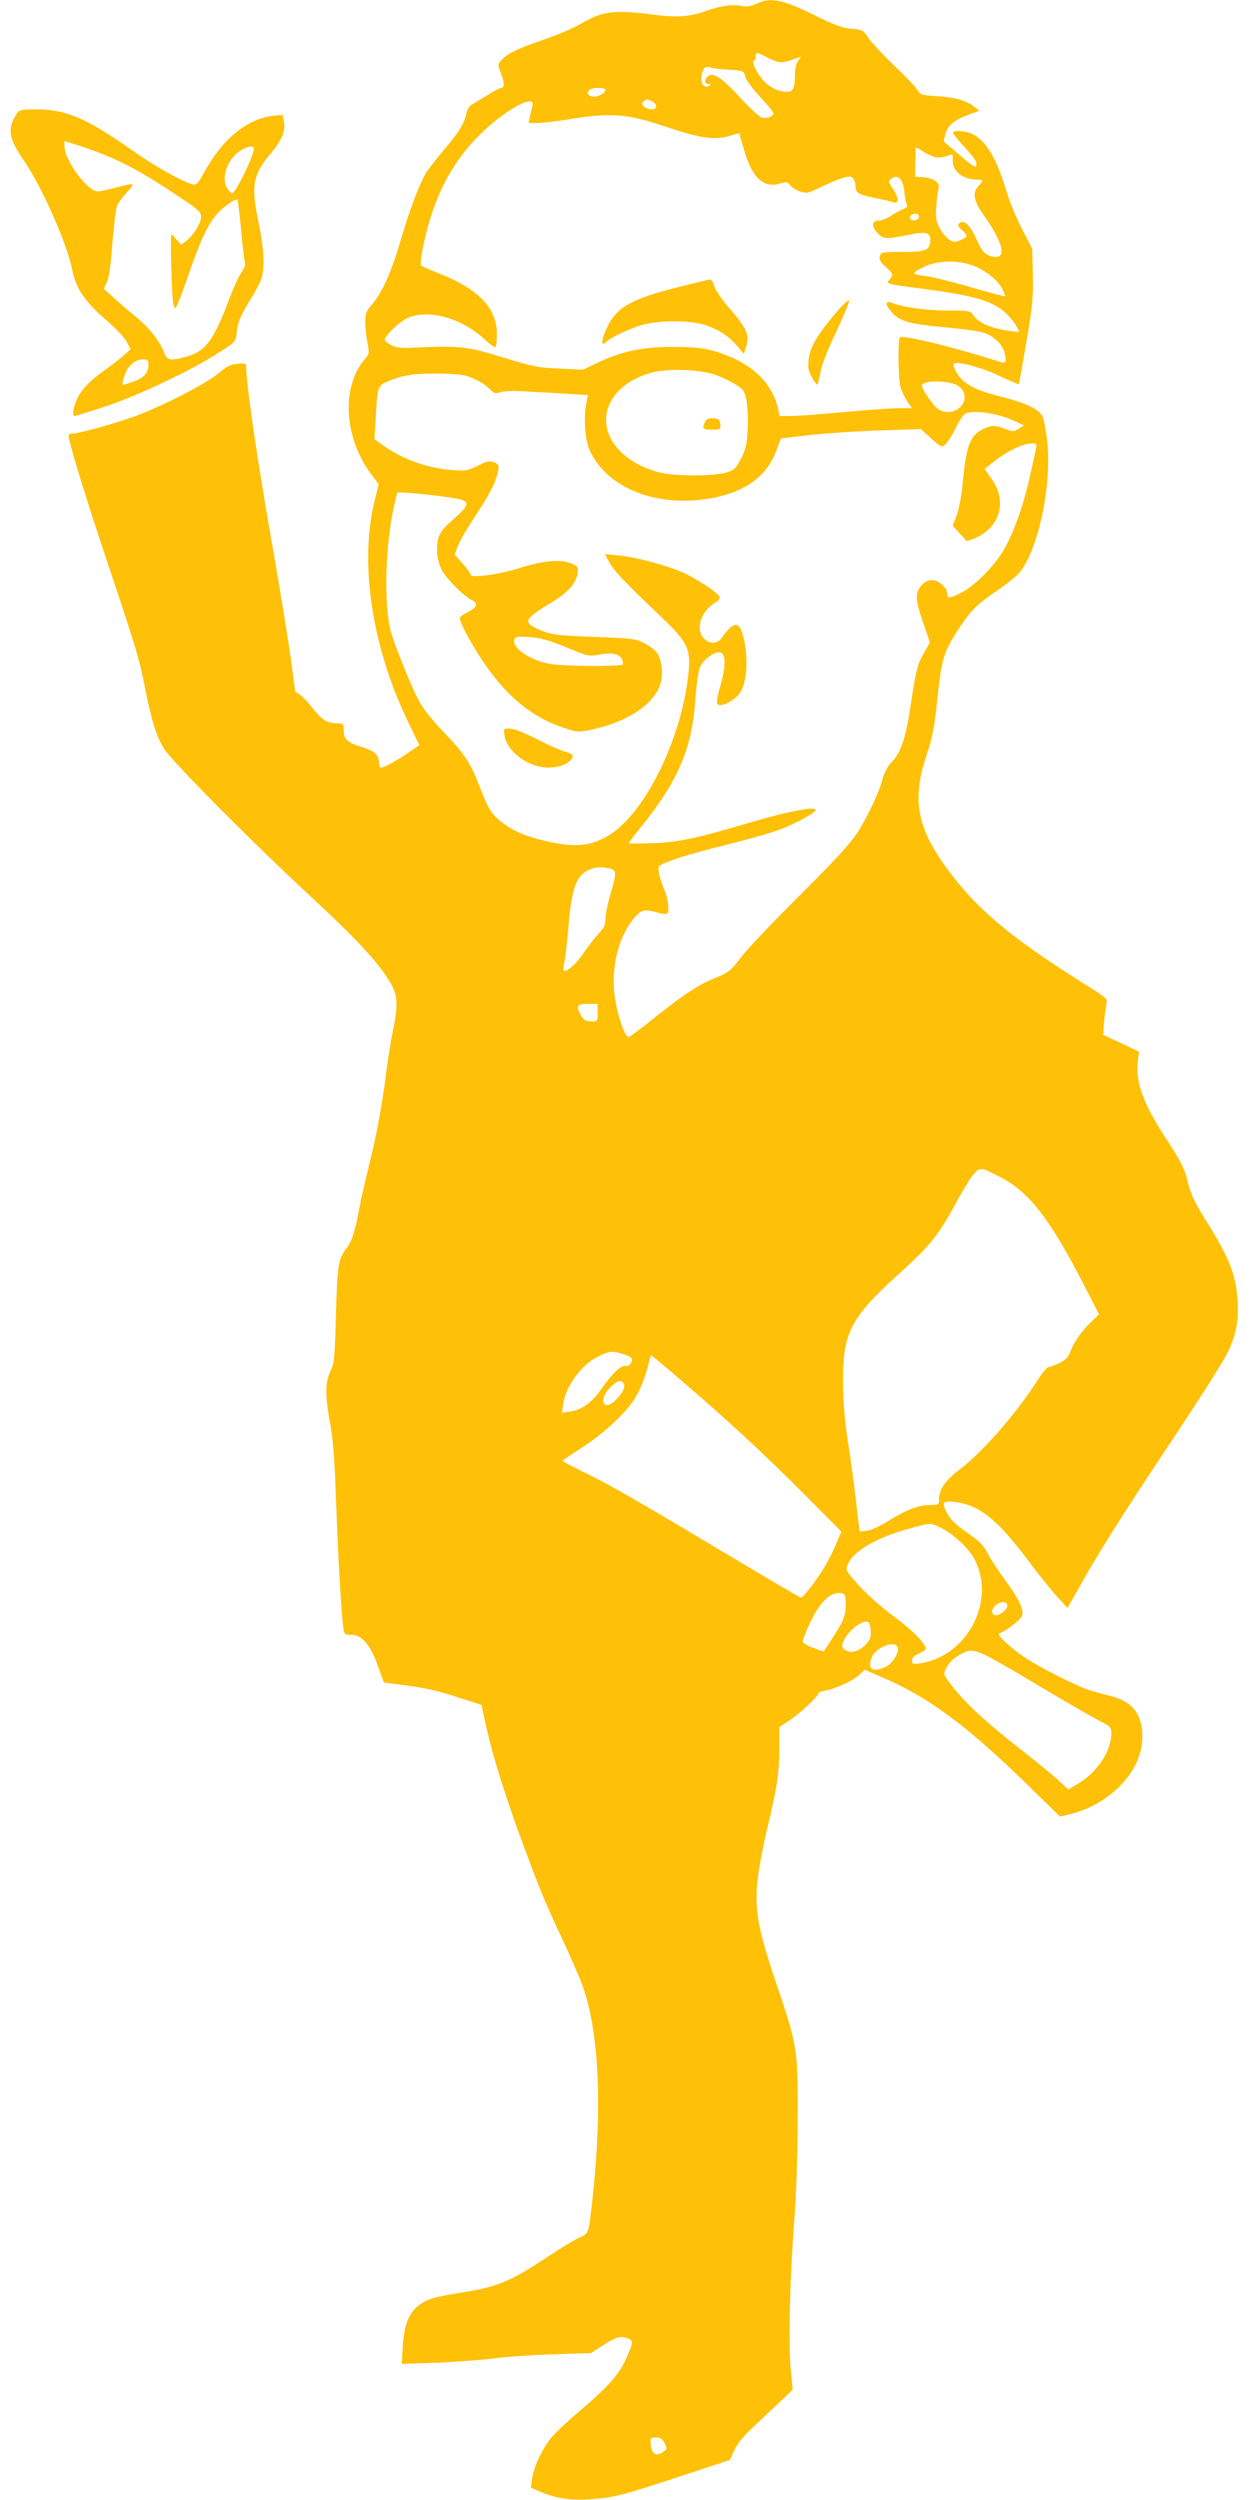 <?xml version="1.0" standalone="no"?>
<!DOCTYPE svg PUBLIC "-//W3C//DTD SVG 20010904//EN"
 "http://www.w3.org/TR/2001/REC-SVG-20010904/DTD/svg10.dtd">
<svg version="1.0" xmlns="http://www.w3.org/2000/svg"
 width="640pt" height="1280pt" viewBox="0 0 640 1280"
 preserveAspectRatio="xMidYMid meet">
<g transform="translate(0,1280) scale(0.1,-0.1)"
fill="#ffc107" stroke="none">
<path d="M3873 12781 c-32 -15 -50 -17 -79 -11 -41 9 -103 1 -172 -24 -90 -32
-151 -37 -277 -21 -207 26 -259 19 -375 -49 -34 -20 -121 -57 -192 -81 -131
-45 -180 -69 -213 -105 -17 -19 -17 -22 -1 -63 20 -52 20 -77 2 -77 -7 0 -40
-17 -72 -38 -33 -20 -68 -42 -79 -48 -11 -6 -22 -24 -26 -40 -10 -53 -39 -101
-111 -185 -39 -46 -82 -101 -95 -122 -34 -54 -85 -188 -133 -352 -47 -160 -93
-262 -144 -322 -31 -35 -36 -48 -36 -90 0 -28 5 -75 11 -106 11 -54 11 -57
-15 -88 -121 -144 -104 -405 38 -592 l35 -46 -19 -77 c-82 -318 -17 -755 169
-1139 l58 -120 -61 -42 c-67 -45 -119 -73 -136 -73 -5 0 -10 13 -10 28 0 37
-24 58 -84 76 -76 23 -96 41 -96 84 0 37 -1 38 -40 39 -50 2 -74 19 -125 84
-32 42 -67 73 -82 74 -1 0 -11 74 -23 165 -12 91 -53 341 -90 555 -82 462
-140 860 -140 957 0 7 -18 9 -46 5 -35 -3 -56 -14 -92 -46 -54 -47 -253 -152
-404 -212 -99 -39 -309 -99 -349 -99 -18 0 -20 -4 -14 -32 18 -81 86 -300 195
-628 149 -444 164 -495 195 -655 32 -160 57 -238 96 -300 42 -66 453 -480 740
-746 241 -223 352 -342 414 -444 42 -70 45 -115 16 -256 -11 -52 -24 -137 -31
-189 -21 -174 -50 -333 -89 -490 -21 -85 -44 -186 -51 -225 -18 -103 -38 -170
-61 -199 -47 -60 -52 -89 -59 -346 -6 -223 -8 -249 -28 -290 -28 -57 -28 -124
-2 -266 15 -78 23 -187 30 -384 10 -284 27 -583 37 -657 5 -41 7 -43 40 -43
55 0 98 -49 136 -155 l32 -89 90 -12 c128 -17 178 -28 301 -68 l109 -35 27
-123 c33 -146 97 -350 183 -583 92 -248 116 -305 201 -487 42 -89 89 -198 105
-240 85 -231 104 -618 54 -1083 -22 -197 -19 -189 -68 -211 -23 -10 -94 -53
-157 -95 -199 -132 -264 -159 -460 -189 -71 -11 -147 -28 -167 -39 -81 -41
-113 -104 -121 -235 l-5 -89 179 6 c98 4 231 14 294 22 63 8 201 18 305 21
l190 6 53 34 c74 48 95 55 132 43 35 -13 35 -17 -10 -117 -34 -73 -93 -139
-240 -263 -59 -50 -124 -112 -144 -138 -46 -61 -84 -145 -92 -203 l-6 -45 51
-22 c77 -33 155 -44 256 -37 117 8 160 19 460 118 l252 83 23 50 c15 33 48 74
98 120 41 39 103 97 138 130 l63 60 -11 110 c-12 133 -4 460 19 760 10 131 17
341 17 520 1 357 0 367 -110 691 -99 293 -115 392 -91 561 9 65 31 174 48 243
46 189 59 274 59 396 l0 111 53 35 c54 36 147 123 147 138 0 4 17 11 38 15 52
9 142 51 173 81 l26 25 92 -40 c239 -102 439 -252 757 -564 l151 -148 49 12
c200 47 362 211 372 376 8 124 -43 199 -156 228 -37 9 -89 24 -116 32 -61 19
-253 116 -328 166 -73 49 -146 117 -132 123 40 17 106 68 115 88 15 32 -12 88
-92 196 -32 44 -69 101 -83 129 -20 39 -42 61 -103 103 -54 37 -85 66 -101 96
-34 60 -26 71 42 61 122 -16 214 -91 368 -296 54 -73 123 -158 151 -189 l53
-57 64 114 c93 167 228 381 488 771 127 191 247 380 266 420 45 91 60 170 52
273 -9 132 -43 216 -159 402 -57 91 -80 138 -92 188 -18 79 -36 115 -120 244
-113 172 -153 285 -139 391 l6 45 -92 44 -92 43 5 67 c3 36 9 78 12 92 6 24 0
30 -87 85 -375 234 -554 379 -699 567 -183 236 -215 381 -135 620 30 89 40
140 56 294 22 205 31 235 113 360 58 88 94 123 199 194 48 32 98 74 112 92 96
126 163 454 137 674 -6 53 -17 108 -24 122 -16 34 -85 68 -201 97 -119 30
-173 54 -210 90 -29 30 -51 73 -41 82 15 15 146 -21 233 -63 52 -25 96 -44 98
-42 2 1 19 98 39 215 32 187 36 230 33 346 l-3 132 -51 99 c-29 55 -64 141
-79 190 -54 179 -109 270 -182 301 -38 16 -93 18 -93 4 0 -6 27 -40 60 -75 56
-61 69 -83 54 -98 -4 -4 -41 24 -83 61 -42 36 -77 67 -78 67 -1 1 2 17 7 36
13 47 43 73 114 100 l60 22 -28 22 c-39 31 -96 46 -193 53 -73 4 -82 7 -94 29
-7 14 -61 70 -119 126 -59 56 -119 121 -134 143 -25 39 -30 42 -87 47 -47 4
-88 19 -194 72 -158 78 -220 90 -292 56z m57 -276 c57 -29 73 -30 129 -10 l42
14 -16 -22 c-8 -12 -15 -42 -15 -67 0 -73 -8 -90 -41 -90 -46 0 -93 24 -127
66 -34 41 -57 94 -41 94 5 0 9 9 9 20 0 25 1 25 60 -5z m-198 -62 c75 -5 77
-6 83 -34 4 -17 37 -63 76 -104 38 -41 69 -79 69 -85 0 -17 -38 -30 -62 -21
-13 5 -63 51 -111 104 -92 100 -136 129 -162 107 -20 -17 -19 -40 3 -40 14 0
15 -2 2 -10 -33 -20 -53 36 -29 82 8 15 16 18 32 13 12 -4 57 -10 99 -12z
m-632 -102 c0 -22 -57 -46 -79 -32 -27 17 -4 41 39 41 22 0 40 -4 40 -9z m241
-61 c26 -15 24 -40 -3 -40 -33 1 -60 24 -46 38 15 15 24 15 49 2z m-615 -22
c-4 -13 -9 -38 -13 -55 l-6 -33 44 0 c23 0 101 9 173 21 203 33 292 26 485
-40 175 -59 251 -70 326 -47 27 8 49 14 50 13 0 -1 11 -38 24 -82 40 -144 100
-200 184 -175 35 10 41 9 53 -9 8 -10 30 -25 50 -31 32 -11 41 -9 97 17 114
55 155 67 172 53 8 -7 15 -25 15 -40 0 -38 15 -47 101 -64 41 -8 82 -17 91
-21 31 -12 31 21 2 65 -27 41 -28 43 -9 56 33 24 59 -3 65 -67 3 -30 9 -60 13
-67 6 -8 0 -15 -18 -22 -14 -5 -42 -21 -63 -35 -20 -14 -49 -25 -64 -25 -36 0
-38 -31 -3 -65 29 -30 44 -30 153 -8 96 20 118 13 115 -33 -4 -46 -25 -54
-144 -54 -101 0 -108 -1 -114 -21 -6 -17 1 -29 29 -55 41 -37 42 -41 20 -65
-20 -23 -19 -23 181 -49 264 -35 357 -64 423 -131 35 -36 68 -89 55 -89 -5 0
-37 5 -72 10 -75 13 -135 41 -157 75 -16 24 -20 25 -129 25 -108 0 -229 16
-287 39 -37 14 -38 -6 -3 -47 39 -46 93 -62 266 -77 87 -8 177 -20 200 -27 57
-16 106 -64 114 -111 9 -46 6 -50 -31 -38 -220 71 -485 136 -506 124 -12 -6
-9 -212 2 -254 6 -20 21 -53 35 -73 l24 -36 -67 0 c-37 0 -164 -9 -282 -20
-118 -11 -240 -20 -271 -20 l-57 0 -11 48 c-35 137 -154 239 -341 289 -46 12
-103 17 -195 17 -153 0 -263 -23 -383 -80 l-77 -37 -120 6 c-109 4 -136 10
-290 57 -183 57 -224 61 -455 50 -67 -3 -92 0 -117 13 -18 10 -33 22 -33 27 0
20 76 94 115 111 108 50 285 -1 402 -114 24 -22 46 -38 50 -34 4 4 7 35 7 70
-1 130 -94 227 -296 307 -46 18 -87 36 -91 40 -11 10 15 145 49 250 56 179
144 321 272 441 125 117 266 189 248 127z m2063 -263 c15 -3 40 -1 55 5 36 13
35 14 34 -19 -2 -59 52 -101 130 -101 27 0 28 -5 2 -32 -33 -35 -25 -76 26
-149 104 -146 121 -231 44 -212 -38 9 -51 23 -81 89 -30 69 -64 101 -86 82
-12 -9 -10 -15 11 -35 33 -30 33 -35 -5 -52 -28 -12 -35 -12 -58 1 -14 9 -36
35 -49 59 -20 38 -23 54 -18 114 3 39 8 80 12 92 8 28 -28 52 -82 56 l-39 2 1
70 c1 39 2 73 3 77 1 4 17 -3 36 -17 20 -13 48 -26 64 -30z m-84 -306 c0 -8
-10 -15 -22 -17 -25 -4 -33 22 -10 31 18 8 32 2 32 -14z m278 -249 c63 -24
128 -76 150 -122 9 -18 15 -34 13 -35 -2 -2 -81 19 -177 47 -96 28 -200 53
-231 57 -32 3 -58 10 -58 15 0 5 24 20 53 33 68 32 172 34 250 5z m-1333 -555
c30 -9 78 -31 107 -48 48 -28 53 -35 64 -82 6 -29 10 -95 7 -147 -3 -80 -8
-104 -33 -154 -27 -53 -35 -60 -75 -73 -70 -21 -281 -20 -355 3 -80 24 -128
50 -176 93 -165 149 -82 363 164 419 76 17 220 12 297 -11z m-1224 -24 c29
-12 64 -35 79 -51 24 -25 30 -27 57 -18 17 6 69 8 126 4 53 -3 148 -8 210 -12
l112 -7 -7 -36 c-16 -72 -8 -193 15 -244 80 -180 304 -282 559 -257 212 22
345 107 398 253 l23 62 143 17 c79 9 241 20 359 24 l215 7 53 -48 c52 -47 53
-47 74 -29 11 11 34 47 51 82 16 35 39 68 50 74 36 19 155 4 231 -29 l69 -31
-27 -17 c-25 -16 -29 -16 -69 -1 -54 20 -70 20 -114 -1 -65 -31 -86 -85 -103
-266 -6 -70 -19 -139 -31 -173 l-21 -56 33 -36 c19 -20 35 -39 36 -41 1 -2 17
2 35 9 137 54 179 191 95 308 l-36 51 60 47 c63 48 141 84 184 84 21 0 25 -4
20 -22 -2 -13 -16 -77 -31 -143 -32 -145 -79 -281 -130 -372 -46 -84 -151
-191 -221 -227 -63 -31 -73 -32 -73 -6 0 31 -44 70 -78 70 -17 0 -37 -9 -50
-23 -38 -40 -37 -75 3 -190 l36 -106 -30 -53 c-35 -61 -42 -93 -70 -279 -24
-159 -49 -233 -95 -280 -20 -21 -38 -53 -46 -84 -18 -71 -81 -203 -136 -287
-33 -50 -128 -152 -295 -318 -135 -135 -270 -276 -298 -315 -46 -62 -60 -73
-117 -97 -95 -38 -160 -80 -312 -200 -74 -60 -139 -108 -143 -108 -23 0 -67
142 -75 239 -12 141 30 288 106 374 35 40 47 43 115 25 24 -7 47 -9 51 -6 13
14 5 77 -15 123 -12 27 -24 65 -27 85 -6 37 -6 37 47 58 66 26 147 49 354 101
88 22 192 53 232 69 76 31 158 76 168 92 15 25 -129 -1 -320 -57 -286 -85
-375 -104 -507 -110 -71 -3 -128 -3 -128 0 0 4 30 44 67 89 185 230 257 399
273 645 5 73 16 148 24 167 15 36 67 76 97 76 35 0 38 -63 9 -165 -24 -85 -25
-105 -4 -105 31 0 84 33 104 64 39 64 43 202 9 309 -19 57 -49 49 -102 -27
-41 -59 -124 -11 -114 65 6 44 37 89 77 112 18 11 27 23 24 32 -9 22 -133 102
-202 130 -90 36 -231 73 -314 81 l-71 7 24 -44 c24 -44 87 -109 271 -284 121
-115 143 -157 135 -258 -25 -327 -210 -720 -396 -845 -102 -68 -196 -76 -370
-30 -93 24 -161 58 -215 108 -35 32 -50 60 -84 147 -53 138 -77 176 -195 300
-66 69 -107 123 -130 170 -40 79 -120 279 -136 340 -34 126 -30 406 9 605 11
55 22 103 25 106 6 6 206 -14 293 -29 82 -15 81 -30 -7 -108 -74 -65 -84 -87
-83 -168 0 -24 10 -63 22 -88 22 -45 115 -139 157 -158 33 -15 25 -39 -20 -60
-21 -10 -40 -23 -43 -30 -2 -7 16 -51 42 -97 141 -255 292 -400 486 -465 75
-25 80 -25 145 -11 196 41 338 141 359 253 9 48 -1 112 -23 142 -11 14 -40 37
-66 49 -42 22 -65 24 -254 31 -177 7 -216 11 -265 30 -31 12 -62 28 -68 37
-18 21 6 44 107 105 91 55 131 99 140 152 5 34 3 37 -33 52 -54 23 -144 15
-269 -25 -102 -32 -245 -51 -245 -33 0 6 -19 31 -41 57 l-41 47 17 45 c9 25
52 98 95 162 74 112 106 178 112 232 2 19 -3 26 -24 34 -22 8 -38 4 -83 -19
-52 -26 -61 -27 -137 -21 -123 10 -252 57 -347 126 l-44 32 7 112 c8 153 11
161 57 181 75 34 141 44 269 42 105 -2 133 -6 176 -26z m2482 -38 c38 -28 41
-75 8 -108 -31 -31 -83 -33 -119 -5 -22 18 -77 99 -77 115 0 30 146 29 188 -2z
m-2009 -1337 c112 -47 115 -47 173 -37 79 14 118 -3 118 -50 0 -13 -303 -11
-376 2 -103 19 -196 84 -180 126 5 13 20 15 79 11 56 -4 97 -16 186 -52z m220
-1132 c39 -8 39 -22 6 -134 -14 -46 -25 -101 -25 -123 0 -32 -7 -47 -34 -76
-19 -20 -54 -65 -78 -100 -39 -58 -90 -103 -102 -90 -3 2 -1 23 4 45 5 22 14
100 20 174 16 199 40 268 104 296 35 15 59 17 105 8z m-59 -739 c0 -42 -2 -45
-27 -45 -34 0 -46 8 -62 37 -22 43 -15 53 39 53 l50 0 0 -45z m2064 -843 c142
-74 246 -206 409 -519 l94 -182 -39 -38 c-50 -47 -91 -107 -108 -154 -10 -28
-24 -42 -57 -58 -24 -11 -49 -21 -56 -21 -6 0 -30 -28 -52 -63 -116 -180 -284
-372 -408 -466 -66 -50 -99 -98 -99 -144 0 -32 0 -32 -52 -33 -59 -2 -120 -26
-214 -85 -36 -23 -82 -44 -103 -46 l-37 -5 -6 43 c-21 186 -38 314 -57 434
-14 92 -22 190 -23 285 -2 253 38 332 278 550 167 151 208 201 297 364 33 63
75 130 91 150 35 42 38 42 142 -12z m-1944 -902 c55 -16 64 -24 51 -48 -7 -12
-18 -18 -28 -16 -23 6 -72 -41 -125 -119 -46 -67 -100 -106 -159 -114 l-42 -6
6 41 c12 94 96 208 182 248 56 27 66 28 115 14z m307 -137 c236 -202 424 -376
629 -582 l192 -193 -22 -51 c-11 -29 -36 -79 -54 -112 -34 -62 -118 -175 -131
-175 -4 0 -185 106 -402 236 -438 262 -578 343 -721 412 -53 26 -97 49 -97 52
-1 3 45 34 101 70 117 76 232 184 275 261 29 50 53 116 67 182 4 15 8 27 11
27 2 0 71 -57 152 -127z m-293 -19 c8 -20 -10 -52 -47 -87 -61 -56 -82 10 -23
69 37 37 60 43 70 18z m1621 -735 c59 -28 139 -100 169 -153 121 -211 -25
-503 -271 -542 -39 -6 -43 -5 -43 15 0 14 11 25 35 35 19 8 35 19 35 24 0 26
-70 97 -161 164 -59 43 -136 111 -178 157 -70 78 -73 83 -61 110 28 69 147
139 317 185 109 30 104 30 158 5z m-485 -390 c0 -61 -10 -87 -67 -175 l-46
-70 -54 19 c-31 12 -53 26 -53 34 0 8 17 52 39 97 52 110 108 161 164 148 13
-3 17 -15 17 -53z m827 -6 c6 -17 -33 -53 -57 -53 -28 0 -26 35 3 55 24 17 48
16 54 -2z m-699 -130 c3 -34 -2 -47 -25 -72 -33 -37 -79 -49 -107 -28 -17 13
-18 18 -7 44 20 49 89 105 121 100 10 -1 16 -16 18 -44z m138 -87 c10 -25 -26
-84 -61 -100 -66 -31 -94 -14 -73 45 18 53 119 94 134 55z m449 -40 c28 -13
157 -86 285 -164 129 -77 263 -154 298 -172 58 -29 62 -34 62 -65 0 -91 -73
-201 -173 -259 l-47 -28 -57 52 c-32 29 -114 96 -183 150 -202 158 -306 257
-379 359 -20 28 -21 33 -7 58 17 34 41 56 81 77 40 21 61 20 120 -8z m-1642
-4036 c14 -28 14 -30 -11 -46 -34 -22 -56 -8 -60 40 -3 34 -2 36 27 36 23 0
33 -7 44 -30z"/>
<path d="M3473 11330 c-227 -57 -308 -100 -355 -187 -29 -55 -43 -103 -29
-103 5 0 13 5 16 10 10 16 116 67 181 86 84 25 250 25 324 0 73 -25 120 -56
163 -106 l36 -42 12 40 c17 57 1 93 -81 187 -40 45 -75 96 -82 118 -6 20 -16
37 -22 36 -6 0 -79 -18 -163 -39z"/>
<path d="M4289 11209 c-122 -142 -155 -207 -150 -294 1 -22 39 -90 47 -83 2 3
9 31 15 64 6 35 39 119 81 206 38 81 68 153 66 159 -2 6 -29 -17 -59 -52z"/>
<path d="M3611 10641 c-19 -34 -13 -41 35 -41 44 0 45 1 42 28 -2 22 -8 28
-35 30 -23 2 -34 -2 -42 -17z"/>
<path d="M2583 9033 c14 -83 123 -163 224 -163 58 0 106 19 122 49 9 16 4 20
-32 31 -23 7 -76 29 -117 50 -101 52 -148 70 -178 70 -23 0 -24 -3 -19 -37z"/>
<path d="M85 12217 c-49 -75 -41 -126 36 -237 92 -132 226 -436 249 -563 17
-91 67 -165 173 -255 45 -39 92 -88 104 -109 l22 -40 -32 -30 c-18 -16 -57
-47 -87 -68 -111 -77 -159 -136 -173 -212 -4 -20 -2 -33 4 -33 6 0 79 23 162
50 167 56 436 183 578 275 86 55 86 55 91 103 6 55 22 92 78 181 22 36 45 81
50 100 16 60 11 150 -16 281 -40 191 -30 245 66 359 52 61 73 112 64 158 l-7
35 -49 -5 c-134 -16 -259 -118 -353 -290 -32 -58 -40 -67 -59 -61 -61 18 -196
94 -316 179 -229 161 -332 205 -487 205 -75 0 -84 -2 -98 -23z m433 -203 c128
-51 227 -106 415 -232 82 -55 97 -69 97 -92 0 -31 -41 -97 -77 -124 l-26 -19
-23 26 c-13 15 -24 27 -26 27 -8 0 2 -338 10 -360 9 -25 10 -25 26 15 10 22
37 97 61 166 50 145 92 234 136 283 31 36 96 82 105 74 2 -3 11 -76 19 -162 8
-86 17 -161 20 -166 3 -5 -6 -25 -19 -45 -14 -20 -41 -80 -61 -133 -82 -216
-120 -268 -217 -297 -82 -24 -104 -21 -117 18 -20 57 -79 132 -149 188 -37 30
-88 74 -114 98 l-47 43 16 31 c10 21 20 86 28 196 7 92 18 180 24 196 7 17 29
47 48 67 20 21 34 40 31 44 -4 3 -40 -4 -80 -15 -41 -12 -85 -21 -98 -21 -52
0 -170 160 -170 231 l0 27 60 -19 c34 -10 91 -31 128 -45z m782 26 c0 -37 -94
-230 -112 -230 -4 0 -15 11 -24 25 -35 54 1 154 70 196 33 20 66 25 66 9z
m-540 -1108 c0 -41 -24 -68 -77 -86 -25 -9 -50 -16 -54 -16 -4 0 -1 20 8 45
17 52 54 85 94 85 25 0 29 -4 29 -28z"/>
</g>
</svg>
